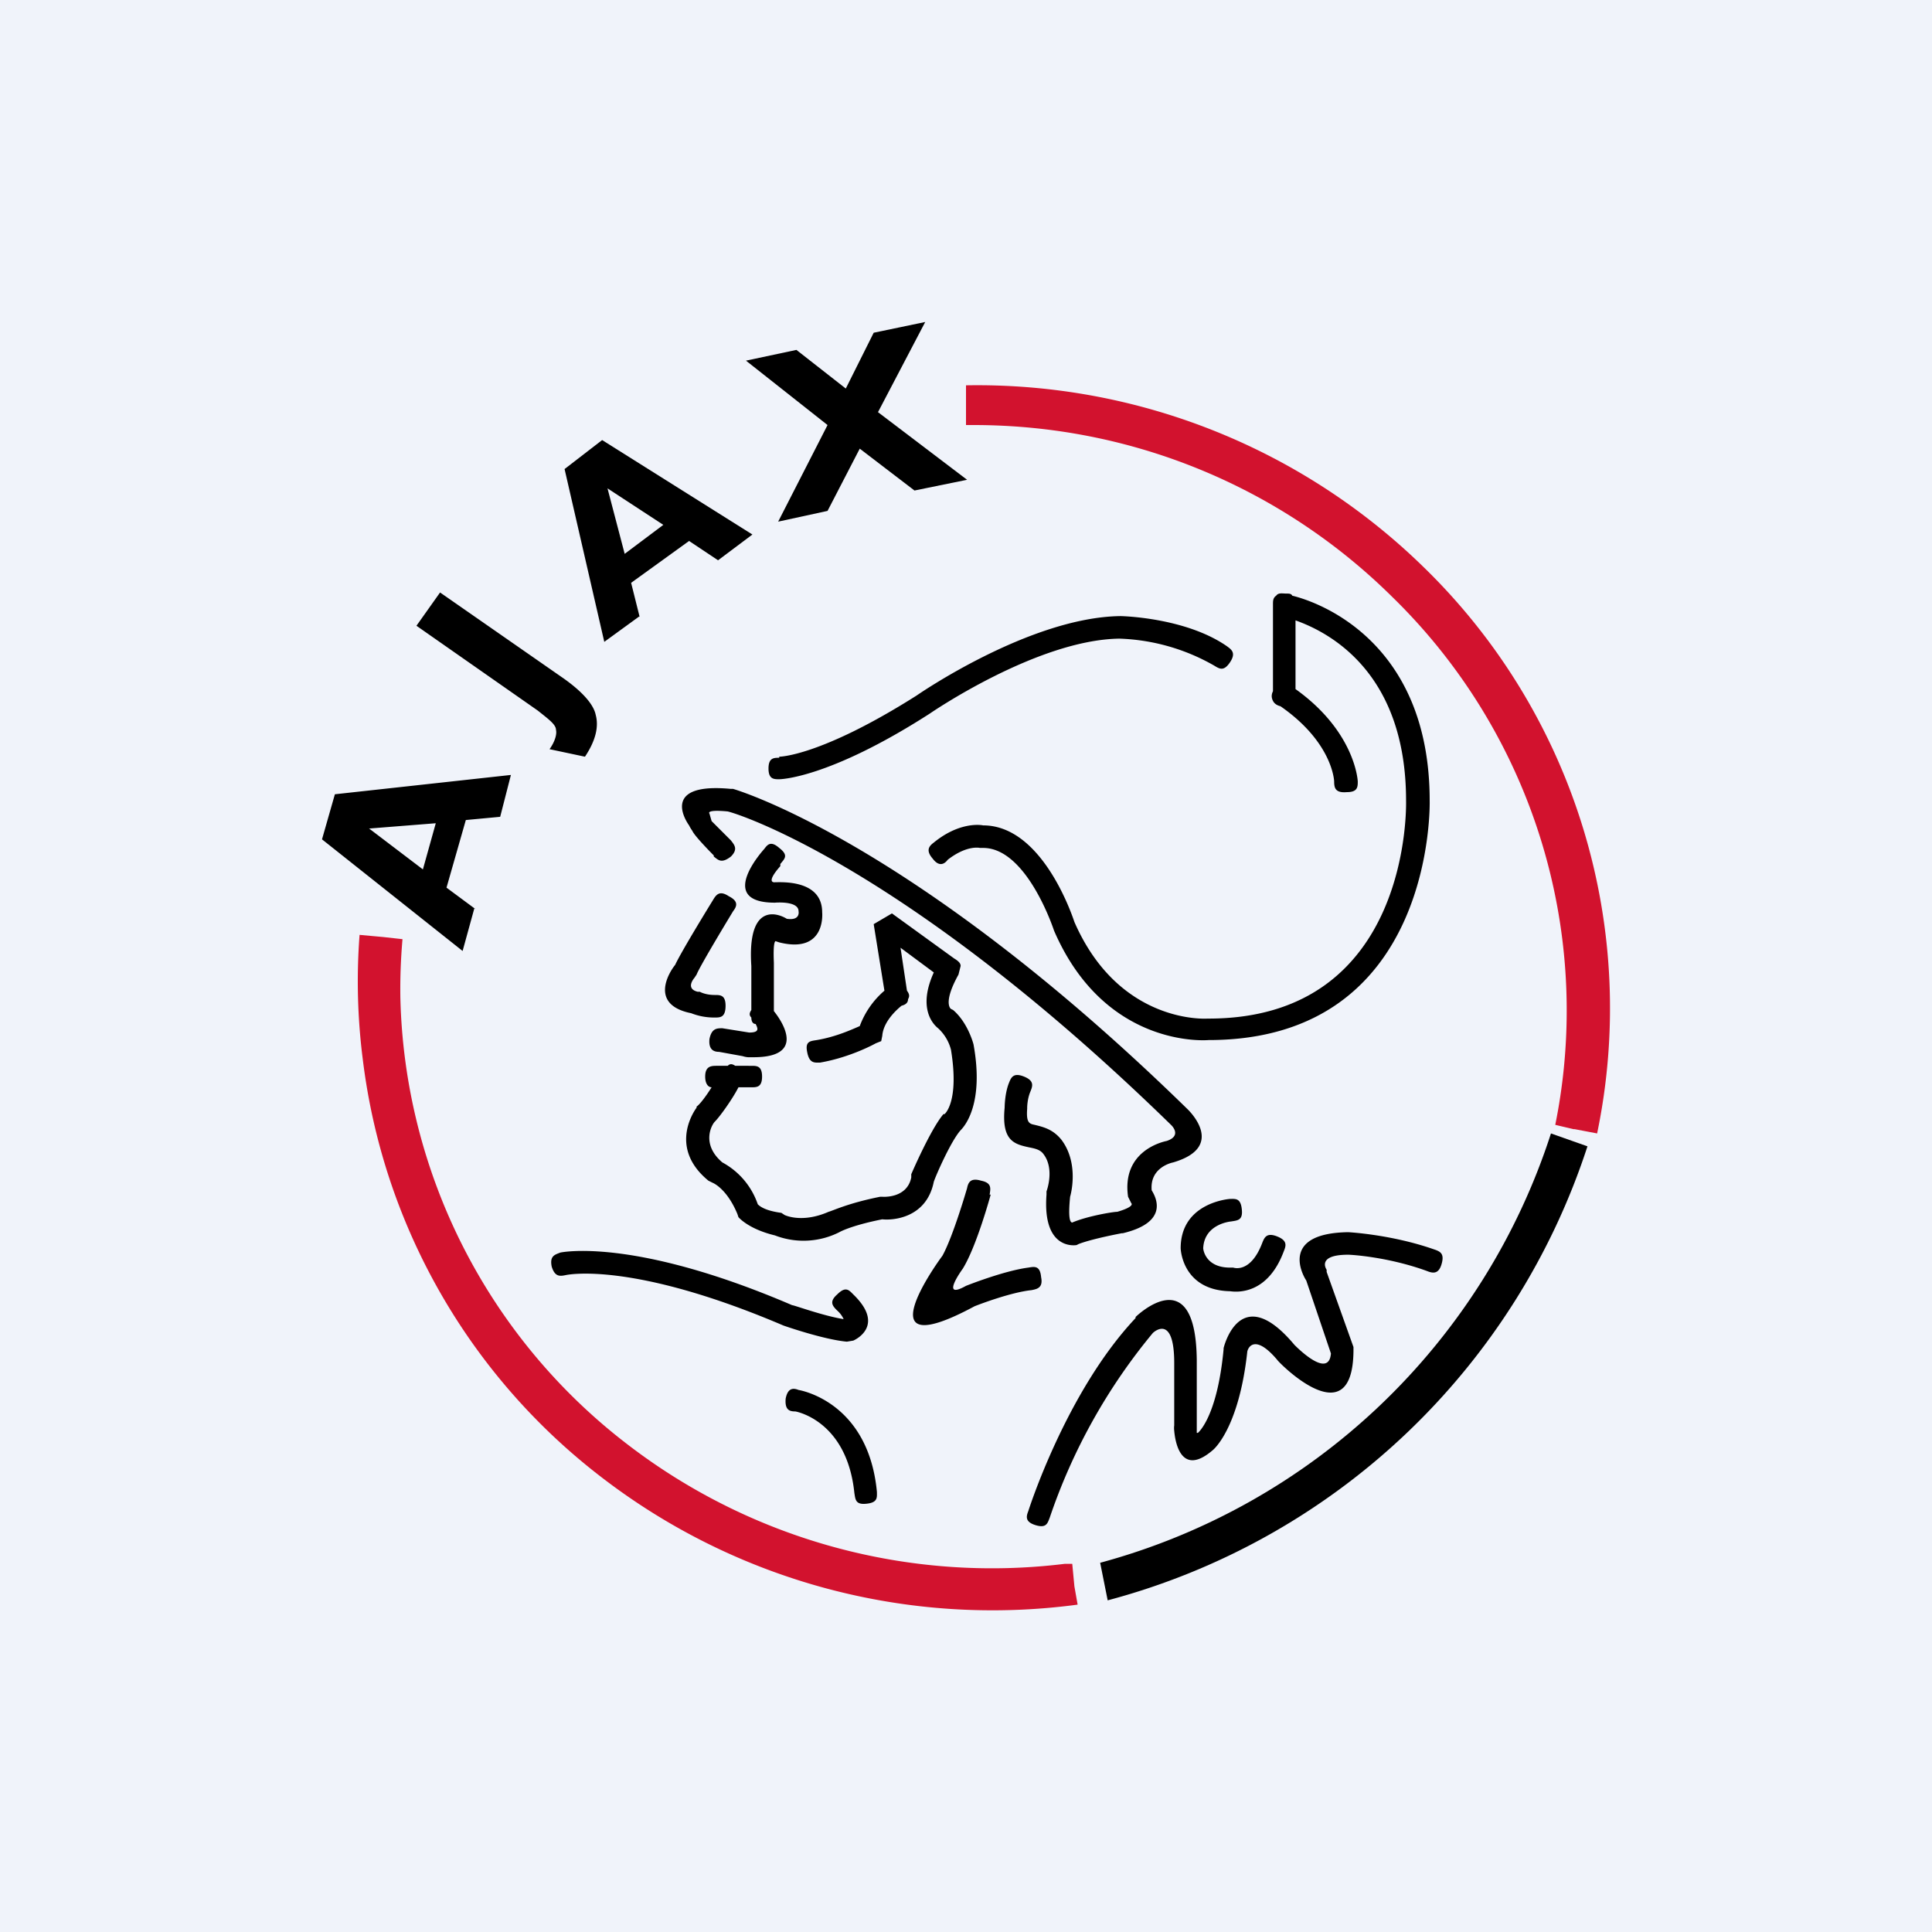 <!-- by TradingView --><svg width="18" height="18" viewBox="0 0 18 18" xmlns="http://www.w3.org/2000/svg"><path fill="#F0F3FA" d="M0 0h18v18H0z"/><path d="m14.67 10.52.21.04a5.73 5.73 0 0 0-1.61-5.27A5.95 5.95 0 0 0 9 3.59v.37h.07c1.52 0 2.9.61 3.9 1.6a5.38 5.38 0 0 1 1.6 4.39 5.33 5.33 0 0 1-.08.53l.17.04ZM3.57 8.73l-.22-.02a5.71 5.71 0 0 0 .03 1.16 5.79 5.79 0 0 0 2.22 3.89 5.97 5.97 0 0 0 4.44 1.19l-.03-.17-.02-.21h-.07a5.57 5.57 0 0 1-4.07-1.11 5.4 5.4 0 0 1-2.12-4.17 5.33 5.33 0 0 1 .02-.54l-.18-.02Z" fill="#D2122E"/><path d="m3.43 7.72.63-.05-.12.43-.5-.38Zm1 .75-.27-.2.18-.63.32-.03.1-.39-1.64.18-.12.42 1.31 1.04.11-.4ZM5.12 6.98c.05-.07.07-.14.06-.18 0-.05-.07-.1-.17-.18l-1.13-.79.22-.31 1.15.8c.17.12.28.24.3.34.03.11 0 .24-.1.39l-.33-.07ZM5.66 4.55l.52.34-.36.27-.16-.61Zm.3 1.2-.08-.32.54-.39.27.18.32-.24-1.4-.88-.35.27.37 1.61.33-.24ZM7.25 4.86l.46-.9-.76-.6.47-.1.46.36.26-.52.48-.1-.44.84.83.63-.49.1-.51-.39-.3.58-.46.1ZM5.22 11.67s.67-.15 2.16.49c.02 0 .29.1.48.13a.24.24 0 0 0-.06-.08c-.04-.04-.08-.08 0-.15.08-.08.11-.04.15 0 .31.3 0 .43 0 .43l-.06.01c-.22-.02-.59-.15-.59-.15-1.43-.61-2.03-.47-2.03-.47-.05.01-.1.02-.13-.08-.02-.1.03-.11.08-.13Zm3.18-2.3c-.05.04-.17.15-.18.28l-.01.05-.05.02s-.23.13-.52.18c-.05 0-.1.01-.12-.1-.02-.1.03-.1.09-.11.18-.03.33-.1.4-.13a.8.8 0 0 1 .23-.33l-.1-.62.17-.1.58.42c.05.03.06.05.06.07l-.02.08c-.15.27-.07.32-.07.32l.02.01c.14.12.19.32.19.32.1.55-.08.76-.12.8-.09.1-.23.42-.25.48-.07.35-.4.36-.48.35-.3.06-.4.12-.4.12a.74.74 0 0 1-.6.03c-.25-.06-.34-.17-.34-.17l-.01-.03c-.1-.24-.23-.29-.23-.29L6.6 11c-.39-.32-.11-.68-.11-.68v-.01c.03-.02.09-.1.14-.18-.03 0-.06-.03-.06-.1 0-.1.06-.1.11-.1h.1c.02-.02.04-.02.07 0H7c.05 0 .1 0 .1.1s-.05.1-.1.1h-.12c-.05.1-.17.27-.22.32-.03.03-.13.21.07.38a.7.7 0 0 1 .33.39c.02.02.07.06.22.08l.03.02s.16.08.41-.03c.04-.01.18-.08.48-.14h.02s.23.02.27-.18v-.03s.18-.42.3-.56h.01s.14-.11.06-.6a.41.41 0 0 0-.12-.2c-.05-.04-.19-.19-.04-.52l-.31-.23.06.4c.03.04.02.06.01.08 0 .03-.02.05-.06.06Zm2.75 3.9v.08h.01s.18-.14.24-.78v-.01s.15-.64.66-.03c.03.03.32.32.34.08l-.23-.68c-.04-.06-.24-.44.39-.45 0 0 .4.02.8.16.06.02.1.04.07.14s-.09.08-.14.06c-.36-.13-.7-.15-.73-.15-.3 0-.2.14-.2.14v.02l.25.7v.04c-.01.81-.71.09-.71.08-.22-.26-.28-.1-.28-.07-.08.72-.32.91-.32.91-.29.25-.35-.06-.36-.18a.2.2 0 0 1 0-.05V12.7c0-.45-.18-.3-.2-.28a5.41 5.41 0 0 0-.96 1.72c-.02.05-.03.1-.13.07s-.09-.08-.07-.13c0 0 .35-1.11 1-1.8v-.01s.56-.55.57.4v.61ZM7.27 8.07s-.13.14-.06.15c.06 0 .45-.03.45.28 0 0 .04.39-.4.28l-.03-.01s-.03-.03-.02.2v.45c.08.1.3.43-.19.43h-.05a.2.2 0 0 1-.05-.01L6.7 9.8c-.05 0-.1-.02-.09-.12.02-.1.07-.1.12-.1l.25.04c.1 0 .08-.04.06-.08-.03 0-.04-.03-.04-.06-.02-.02-.02-.04 0-.07V9c-.04-.6.25-.49.33-.44.13.02.11-.07.11-.07 0-.1-.22-.08-.22-.08-.56 0-.1-.5-.1-.5.03-.04.06-.08.14-.01.09.07.05.1.01.15Zm-.62-.1s-.18-.18-.2-.23a.33.33 0 0 1-.03-.05c-.05-.07-.24-.4.39-.34h.02s1.66.47 4.23 2.98c0 0 .38.35-.13.5 0 0-.22.04-.2.26.05.08.15.3-.27.4h-.01s-.27.05-.4.1l-.02.01s-.32.06-.28-.47v-.03s.08-.21-.03-.35c-.03-.04-.08-.05-.13-.06-.14-.03-.26-.06-.23-.37 0 0 0-.13.04-.23.02-.05.04-.1.14-.06.1.04.08.09.06.14-.03.07-.03.15-.03.15v.01c-.01.13.02.14.07.15.08.02.17.04.25.14.15.2.1.46.08.53-.02.2 0 .24.02.24.14-.06.38-.1.42-.1.17-.05.13-.08.13-.08l-.03-.06c-.06-.42.31-.51.36-.52.15-.05.04-.15.04-.15-2.43-2.37-4-2.89-4.13-2.92-.21-.02-.17.02-.17.02l.02.07s0-.02 0 0l.18.18c.03.04.07.08 0 .15-.09.07-.12.03-.16 0Zm2.58 3.16s-.13.48-.26.69c0 0-.22.3.03.16H9s.35-.14.58-.17c.06-.01.11-.02.12.09.02.1-.04.11-.09.12-.19.02-.48.13-.53.15-1.04.56-.36-.39-.3-.47.1-.18.23-.63.23-.63.01-.05.03-.1.13-.07.1.02.09.07.08.13Zm2.81-5.58c.25.06 1.28.43 1.28 1.91 0 0 .06 2.23-2.06 2.23 0 0-.96.09-1.44-1.02 0 0-.25-.77-.66-.77h-.03s-.12-.03-.3.11c-.03.04-.08.07-.14-.01-.07-.08-.03-.12.01-.15.22-.18.41-.17.46-.16.54 0 .82.81.85.9.42.96 1.24.9 1.24.9h.01c1.9 0 1.84-2.02 1.84-2.03 0-1.2-.72-1.57-1.03-1.68v.64c.56.4.58.86.58.86 0 .05 0 .1-.1.1-.11.01-.12-.04-.12-.1 0 0-.01-.36-.5-.7-.04-.01-.06-.03-.07-.05-.01-.02-.02-.05 0-.09v-.81c0-.03 0-.06.03-.08.02-.03.06-.02.09-.02s.05 0 .06.02ZM6.83 8.49s-.31.51-.34.59l-.02.03s-.09.1.03.13h.02s.05.03.14.03c.05 0 .1 0 .1.1 0 .11-.05.11-.1.11a.58.58 0 0 1-.22-.04c-.4-.08-.2-.39-.15-.45.06-.13.35-.6.35-.6.03-.05.06-.1.15-.04.1.05.07.1.04.14Zm.43-1.44s.38 0 1.28-.57c0 0 1.05-.73 1.9-.74 0 0 .6.01.99.28.04.03.09.06.03.15s-.1.06-.15.03a1.9 1.9 0 0 0-.88-.25c-.77.01-1.77.7-1.77.7-.95.61-1.4.61-1.4.61-.05 0-.1 0-.1-.1s.05-.1.1-.1Zm4.21 4.33s-.25.02-.26.25c0 .01.02.18.25.18h.03s.16.06.27-.23c.02-.05.04-.1.14-.06.1.04.08.09.06.14-.15.4-.43.38-.5.37-.45-.01-.46-.4-.46-.4 0-.43.46-.46.46-.46.05 0 .1-.01.11.1.01.1-.04.1-.1.11Zm-4.03 1.57s.65.1.73.95c0 .05.01.1-.1.11-.1.01-.1-.04-.11-.1-.07-.68-.55-.76-.55-.76-.05 0-.1-.01-.09-.12.02-.1.07-.1.12-.08Z"/><path d="M14.79 10.68a6.44 6.44 0 0 1-4.47 4.23l-.07-.35a6.08 6.08 0 0 0 4.2-4l.34.12Z"/></svg>